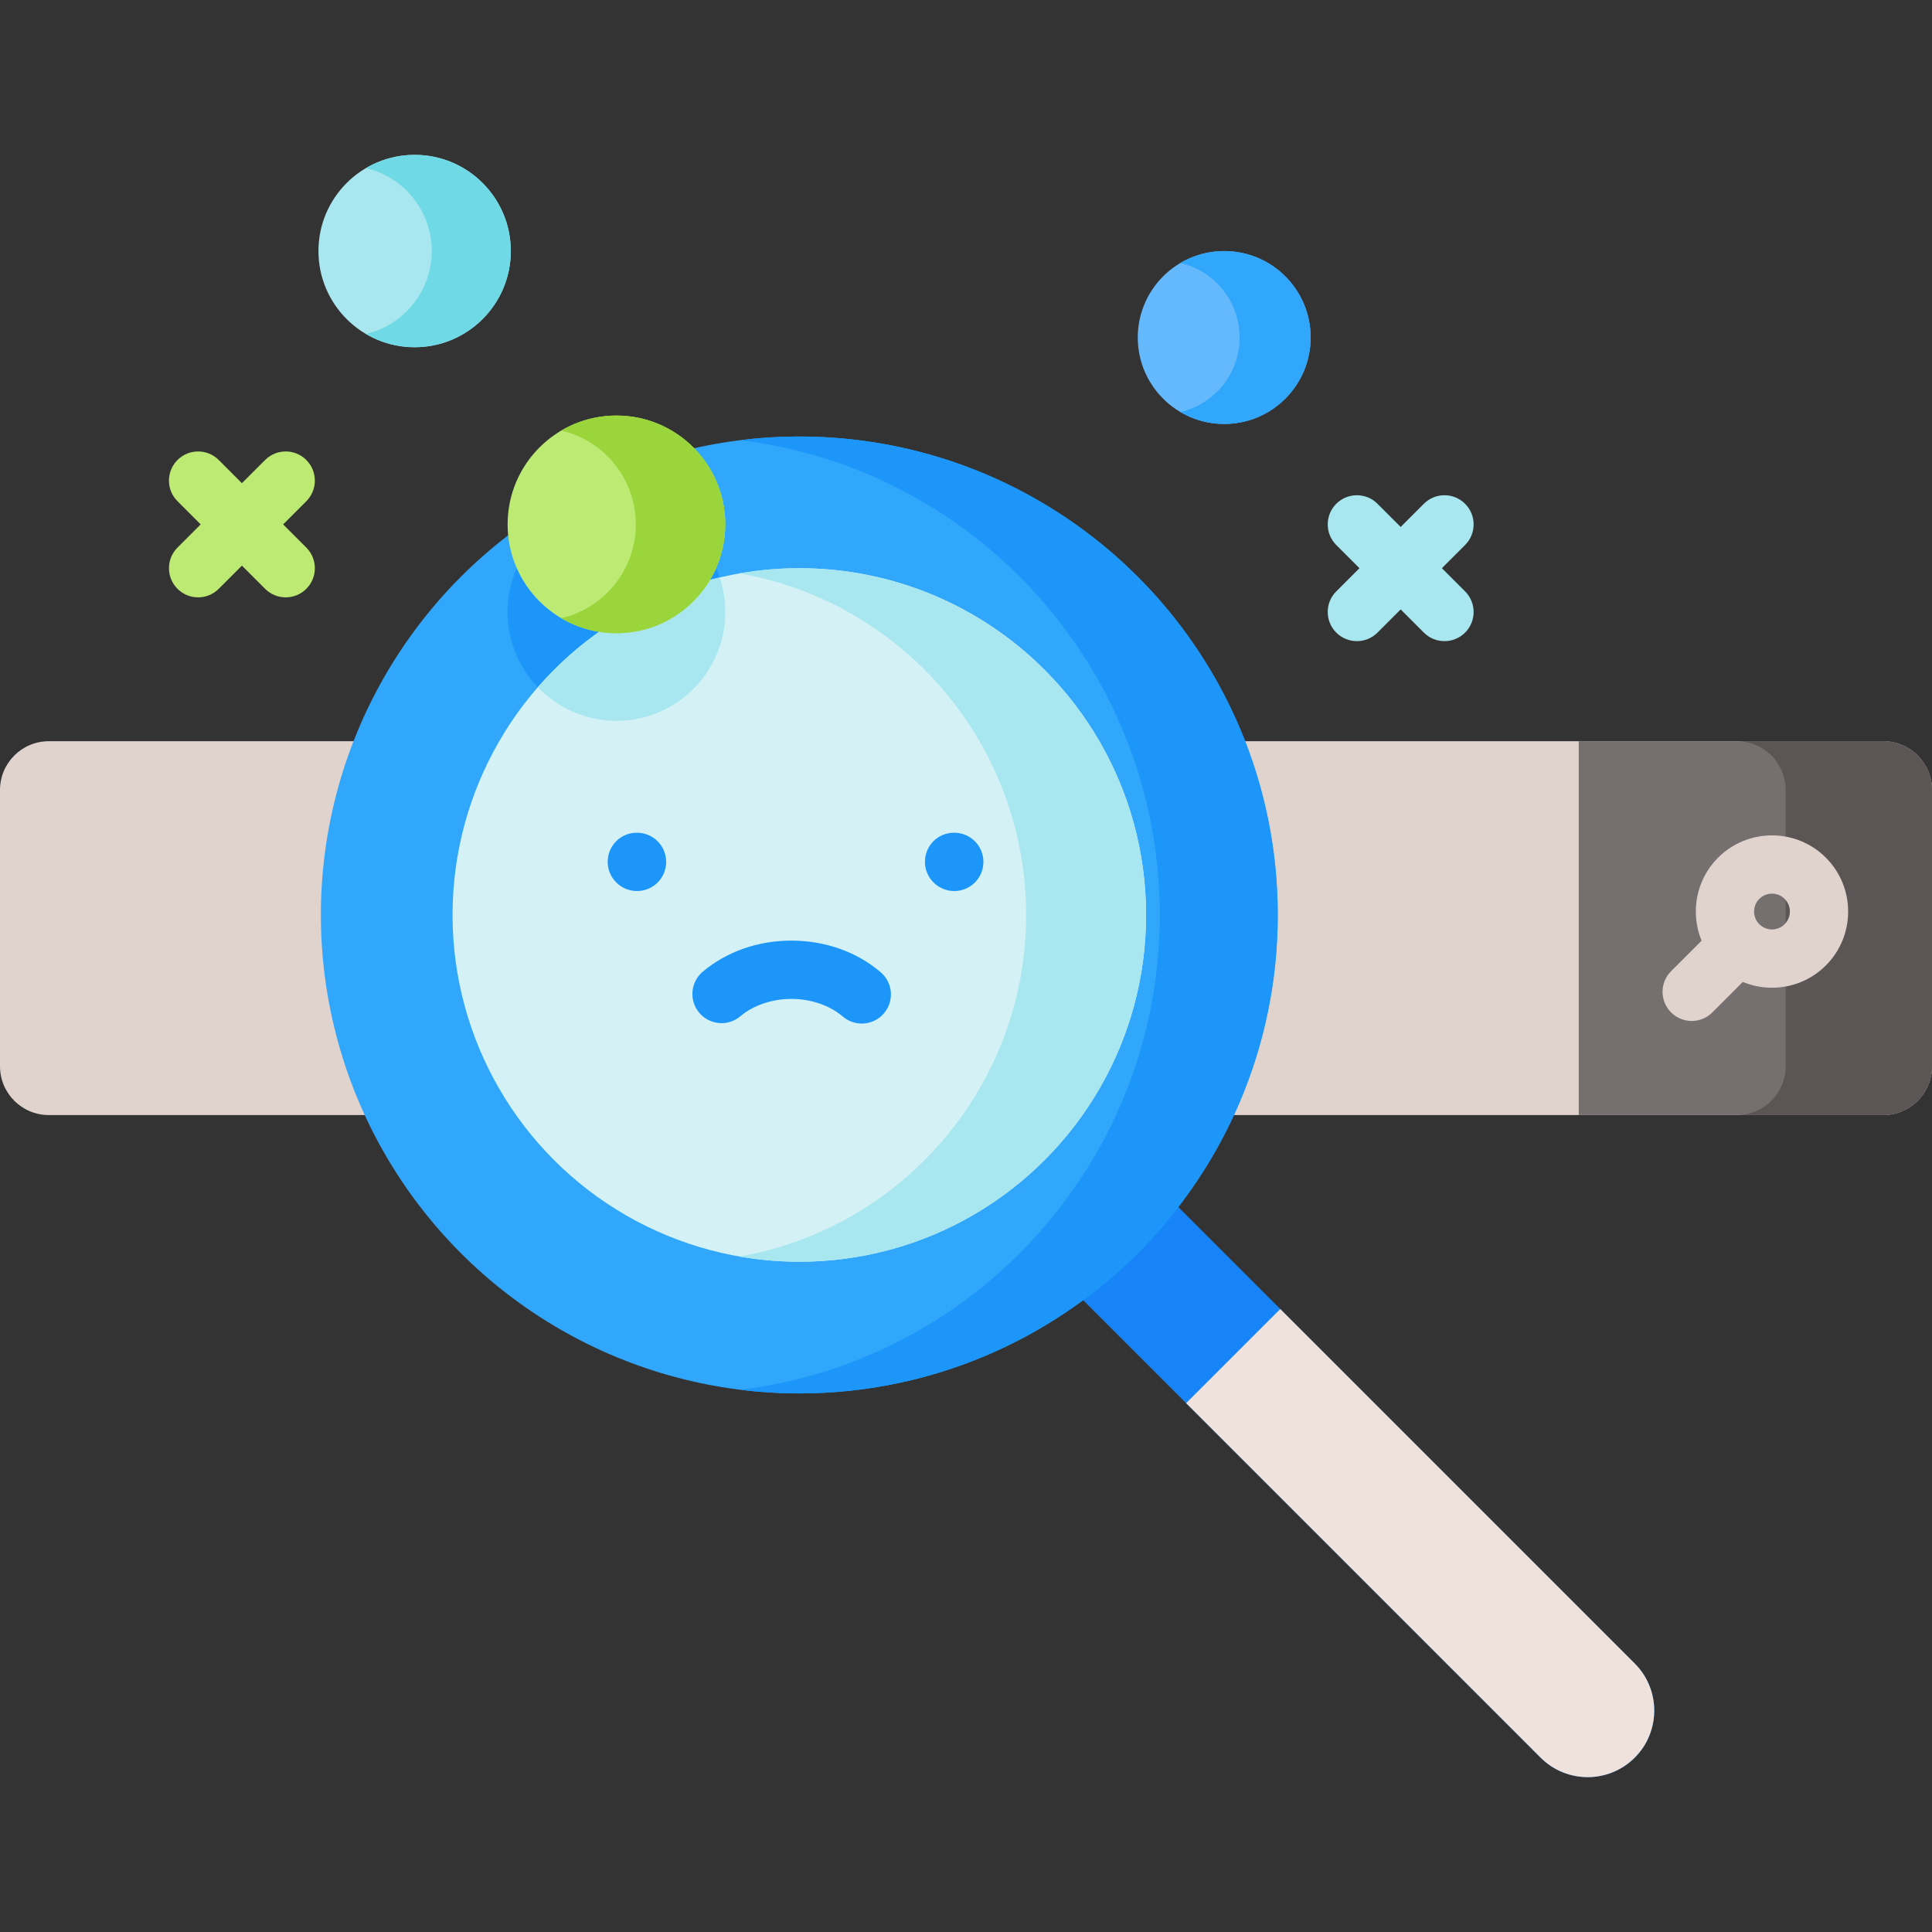 <svg id="Capa_1" enable-background="new 0 0 512 512" height="512" viewBox="0 0 512 512" width="512" xmlns="http://www.w3.org/2000/svg"><rect x="0" y="0" width="512" height="512" fill="#333333" stroke="none"/><g><g><g><path d="m499.068 295.503h-486.136c-7.142 0-12.932-5.79-12.932-12.932v-73.206c0-7.142 5.79-12.932 12.932-12.932h486.136c7.142 0 12.932 5.79 12.932 12.932v73.206c0 7.142-5.79 12.932-12.932 12.932z" fill="#e0d3ce"/><path d="m499.068 196.433h-80.682v99.07h80.682c7.142 0 12.932-5.79 12.932-12.932v-73.206c0-7.142-5.79-12.932-12.932-12.932z" fill="#756f6f"/><path d="m511.996 209.361v73.214c0 7.139-5.791 12.93-12.93 12.93h-38.78c7.139 0 12.93-5.791 12.93-12.93v-73.214c0-7.139-5.791-12.93-12.93-12.93h38.78c7.139 0 12.93 5.791 12.93 12.93z" fill="#5b5555"/></g><g><g><g><path d="m433.224 465.793c-6.89 6.89-18.06 6.89-24.95 0l-131.469-131.468 24.95-24.95 131.469 131.469c6.89 6.889 6.89 18.059 0 24.949z" fill="#1785f8"/><g><path d="m314.333 371.852 93.941 93.941c6.89 6.89 18.06 6.89 24.95 0s6.89-18.06 0-24.95l-93.941-93.941z" fill="#efe2dd"/></g></g><circle cx="211.826" cy="242.476" fill="#31a7fb" r="126.792"/><g fill="#1c96f9"><path d="m190.717 153.023c-19.028 4.461-35.768 14.845-48.182 29.103-4.965-5.182-8.015-12.208-8.015-19.944 0-15.927 12.918-28.845 28.845-28.845 12.724-.001 23.53 8.251 27.352 19.686z"/><path d="m338.618 242.48c0 70.022-56.768 126.79-126.79 126.79-5.295 0-10.504-.324-15.626-.96 62.646-7.7 111.153-61.104 111.153-125.831 0-64.738-48.508-118.141-111.164-125.841 5.123-.636 10.342-.96 15.637-.96 70.022.001 126.79 56.769 126.79 126.802z"/></g></g><circle cx="211.826" cy="242.476" fill="#d4f2f6" r="91.895"/><g fill="#a8e7ef"><path d="m192.211 162.181c0 15.927-12.919 28.845-28.845 28.845-8.19 0-15.587-3.42-20.83-8.901 12.414-14.258 29.154-24.642 48.182-29.103.968 2.875 1.493 5.956 1.493 9.159z"/><path d="m303.72 242.48c0 50.751-41.142 91.893-91.892 91.893-5.424 0-10.73-.475-15.896-1.37 43.18-7.527 75.996-45.197 75.996-90.523 0-45.337-32.816-83.006-75.996-90.534 5.166-.895 10.471-1.37 15.896-1.37 50.75 0 91.892 41.142 91.892 91.904z"/></g></g><path d="m483.873 227.287c-7.875-7.874-20.689-7.874-28.564 0-5.94 5.94-7.393 14.689-4.372 22.01l-8.078 8.078c-3.017 3.017-3.017 7.909 0 10.927 1.509 1.509 3.487 2.263 5.464 2.263s3.955-.755 5.464-2.263l8.077-8.077c2.468 1.018 5.097 1.533 7.728 1.533 5.171 0 10.344-1.969 14.282-5.905l.001-.001c7.874-7.876 7.874-20.69-.002-28.565zm-10.925 17.638c-1.851 1.85-4.862 1.85-6.711 0-1.85-1.85-1.85-4.861 0-6.711.925-.925 2.14-1.387 3.355-1.387s2.431.462 3.355 1.387c1.85 1.85 1.85 4.86.001 6.711z" fill="#e0d3ce"/><g><path d="m81.177 121.903c-3.018-3.017-7.909-3.017-10.928 0l-6.141 6.141-6.141-6.141c-3.018-3.017-7.909-3.017-10.928 0-3.017 3.017-3.017 7.909 0 10.927l6.142 6.142-6.142 6.142c-3.017 3.017-3.017 7.909 0 10.927 1.509 1.509 3.487 2.263 5.464 2.263s3.955-.755 5.464-2.263l6.141-6.141 6.141 6.141c1.509 1.509 3.487 2.263 5.464 2.263s3.955-.755 5.464-2.263c3.017-3.017 3.017-7.909 0-10.927l-6.142-6.142 6.142-6.142c3.017-3.018 3.017-7.91 0-10.927z" fill="#bcea73"/><path d="m382.119 150.576 6.142-6.142c3.017-3.017 3.017-7.909 0-10.927-3.018-3.017-7.909-3.017-10.928 0l-6.141 6.141-6.141-6.141c-3.018-3.017-7.909-3.017-10.928 0-3.017 3.017-3.017 7.909 0 10.927l6.142 6.142-6.142 6.142c-3.017 3.017-3.017 7.909 0 10.927 1.509 1.509 3.487 2.263 5.464 2.263s3.955-.755 5.464-2.263l6.141-6.141 6.141 6.141c1.509 1.509 3.487 2.263 5.464 2.263s3.955-.755 5.464-2.263c3.017-3.017 3.017-7.909 0-10.927z" fill="#a8e7ef"/></g><g><circle cx="109.883" cy="66.528" fill="#a8e7ef" r="25.489"/><path d="m135.37 66.525c0 14.082-11.415 25.497-25.485 25.497-4.717 0-9.143-1.281-12.929-3.529 10.005-2.306 17.46-11.263 17.46-21.968 0-10.693-7.443-19.662-17.448-21.968 3.786-2.237 8.2-3.518 12.917-3.518 14.07.001 25.485 11.415 25.485 25.486z" fill="#70d9e6"/></g><g><circle cx="324.429" cy="89.444" fill="#64b9fc" r="22.91"/><path d="m347.337 89.441c0 12.658-10.26 22.918-22.907 22.918-4.24 0-8.219-1.152-11.621-3.172 8.993-2.073 15.694-10.124 15.694-19.745 0-9.611-6.69-17.673-15.683-19.746 3.403-2.01 7.371-3.162 11.611-3.162 12.646 0 22.906 10.26 22.906 22.907z" fill="#31a7fb"/></g><g><path d="m134.522 138.968c0-15.929 12.913-28.843 28.843-28.843s28.843 12.913 28.843 28.843-12.913 28.843-28.843 28.843-28.843-12.913-28.843-28.843" fill="#bcea73"/><path d="m148.736 163.823c11.322-2.61 19.758-12.746 19.758-24.858 0-12.1-8.422-22.249-19.745-24.859 4.284-2.531 9.279-3.981 14.617-3.981 15.922 0 28.839 12.917 28.839 28.839 0 15.935-12.917 28.852-28.839 28.852-5.337.001-10.346-1.449-14.63-3.993" fill="#99d53b"/></g></g><g><path d="m228.374 271.255c-1.774 0-3.556-.608-5.012-1.85-3.467-2.96-8.413-4.666-13.57-4.681-.023 0-.047 0-.071 0-5.131 0-10.057 1.675-13.526 4.6-3.263 2.751-8.138 2.336-10.887-.926-2.752-3.263-2.336-8.137.926-10.888 6.304-5.315 14.64-8.239 23.484-8.239h.122c8.89.026 17.257 3.003 23.556 8.38 3.245 2.771 3.631 7.647.86 10.893-1.53 1.791-3.699 2.711-5.882 2.711z" fill="#1c96f9"/><g><g><path d="m168.815 236.135c-4.268 0-7.772-3.459-7.772-7.726s3.413-7.726 7.681-7.726h.091c4.268 0 7.726 3.459 7.726 7.726s-3.459 7.726-7.726 7.726z" fill="#1c96f9"/></g></g></g></g><path d="m252.887 236.135c-4.268 0-7.772-3.459-7.772-7.726s3.413-7.726 7.681-7.726h.091c4.268 0 7.726 3.459 7.726 7.726s-3.458 7.726-7.726 7.726z" fill="#1c96f9"/></svg>